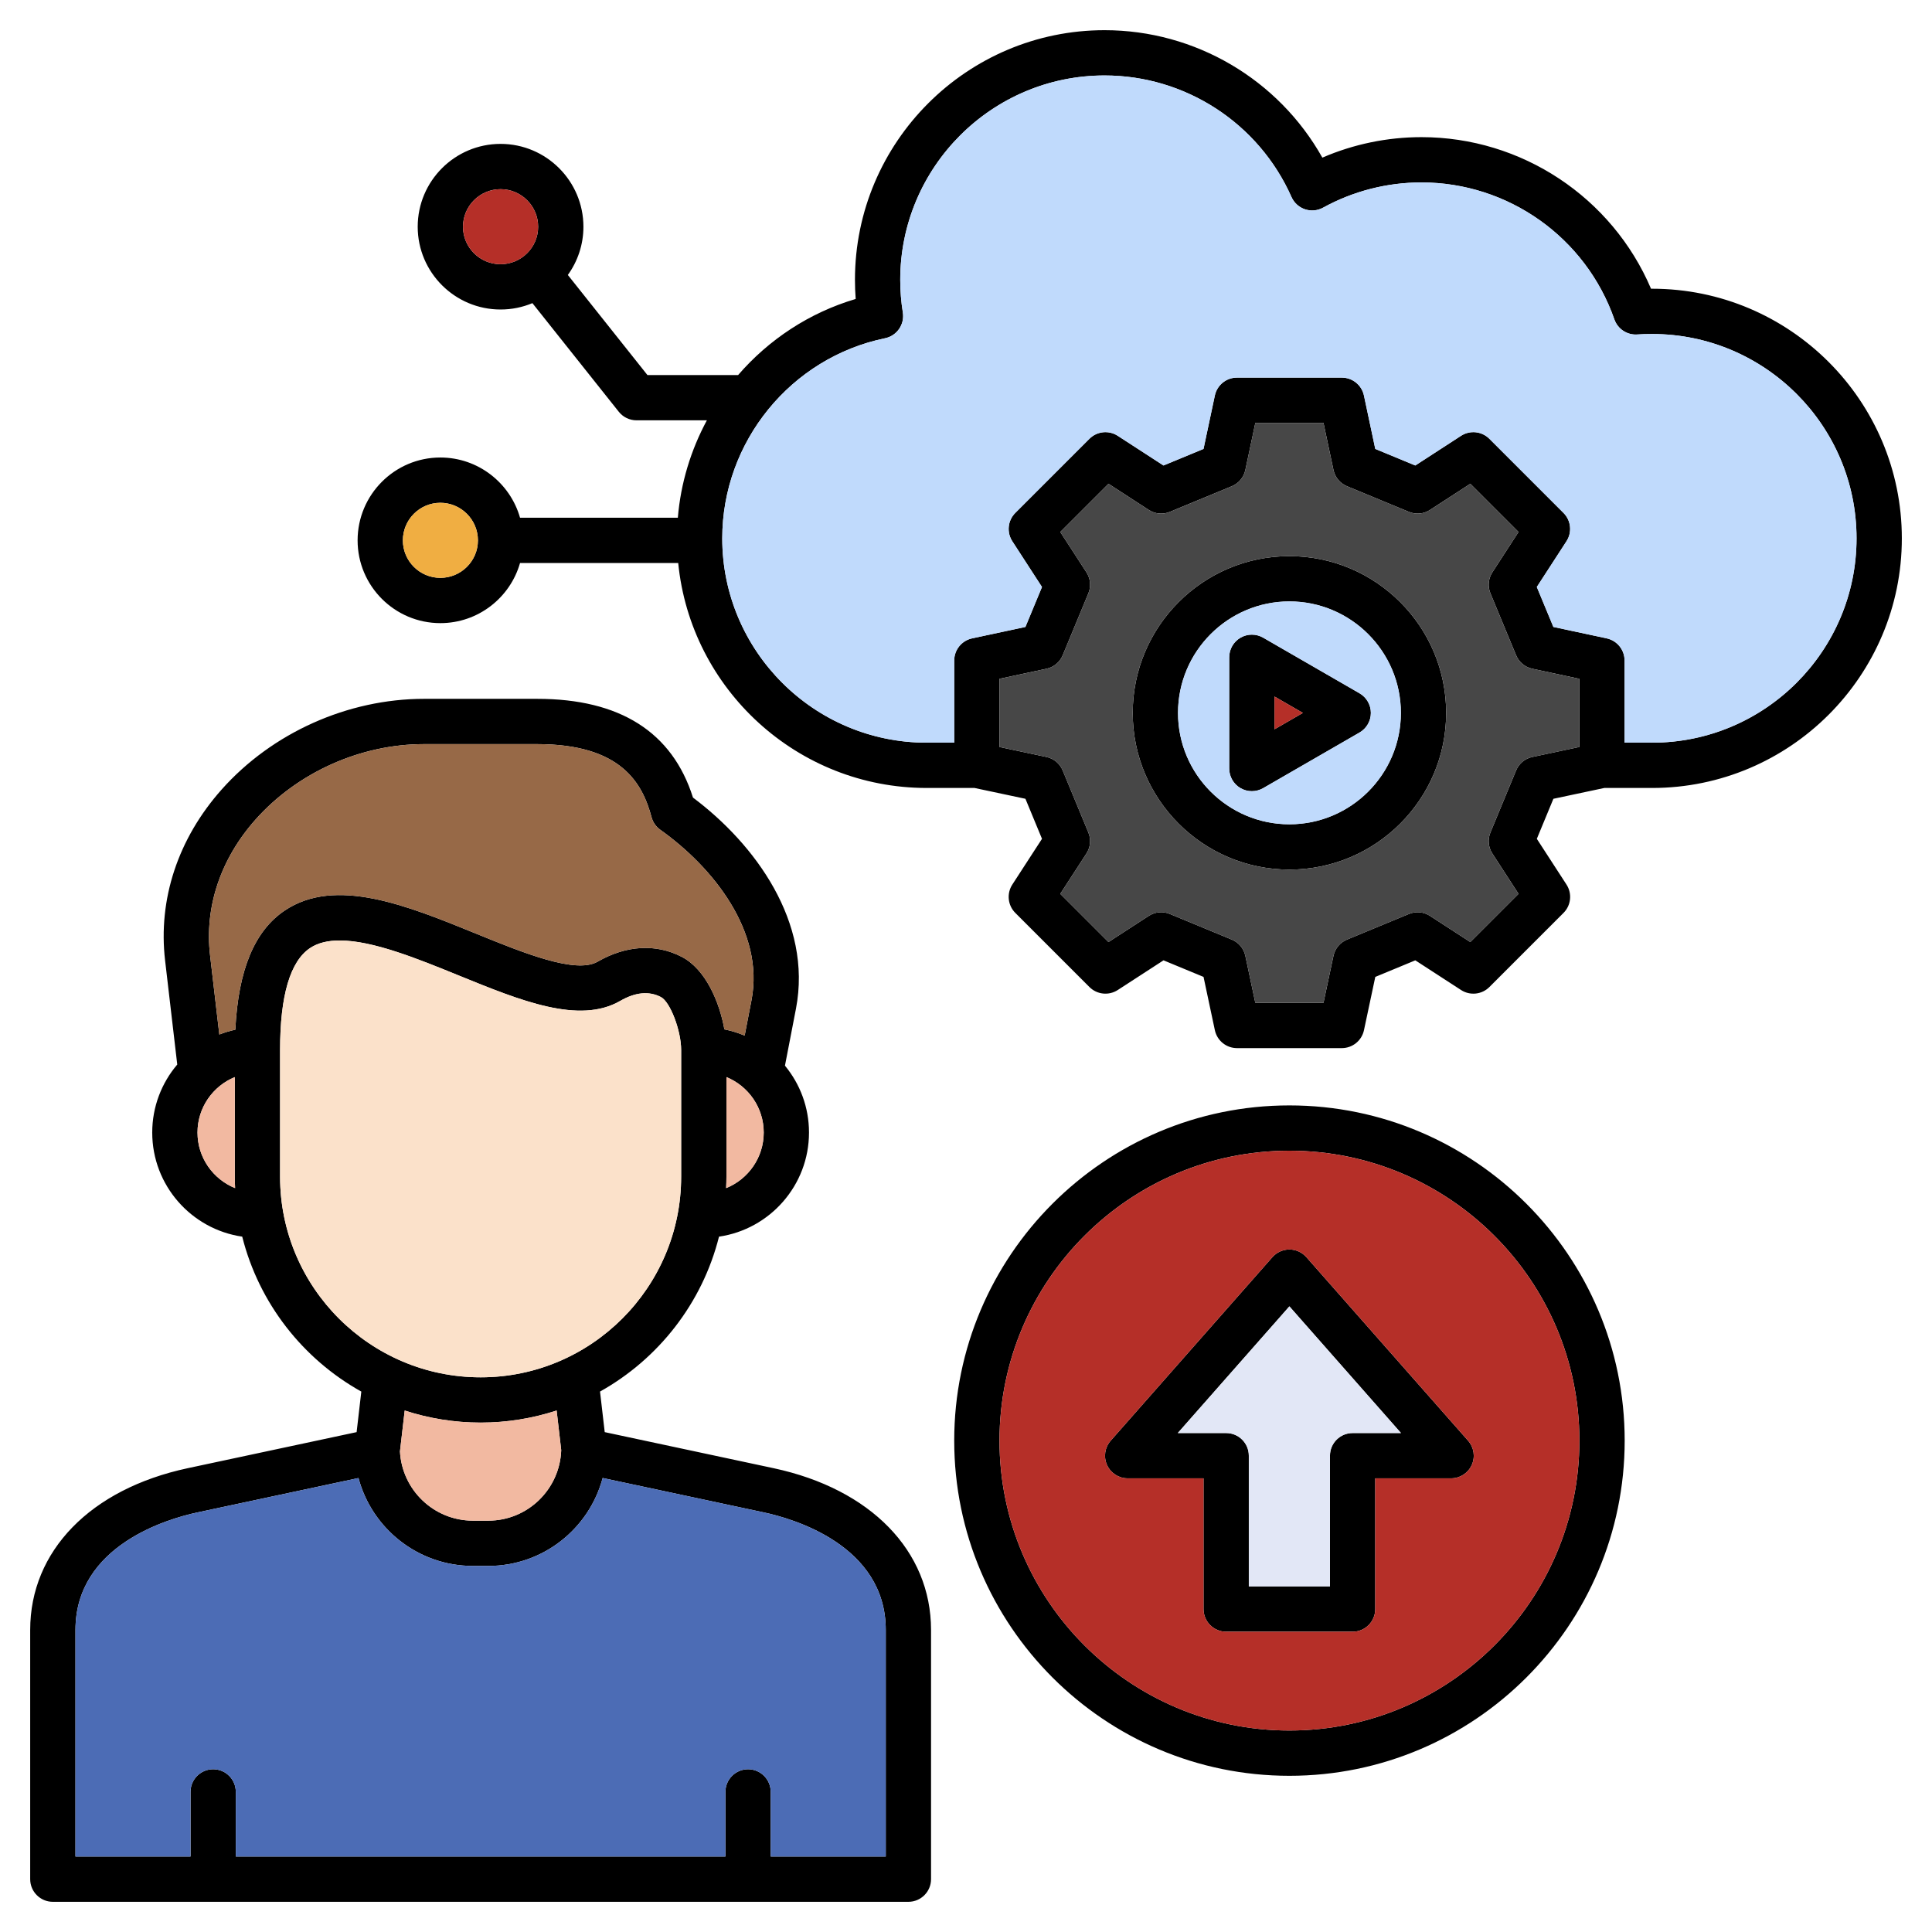 <svg xmlns="http://www.w3.org/2000/svg" id="Layer_1" height="512" viewBox="0 0 512 512" width="512"><path d="m205.026 389.09-44.769-9.561-1.245-10.753c15.49-8.649 27.106-23.433 31.533-41.052 13.469-1.961 23.848-13.583 23.848-27.588 0-6.725-2.393-12.901-6.372-17.722l2.919-15.106c4.405-22.94-10.906-43.668-27.292-55.94-5.485-17.368-19.368-26.17-41.3-26.17h-29.961c-20.209 0-40.267 8.986-53.652 24.037-11.567 13.006-16.887 29.108-14.979 45.335l3.218 27.544c-4.131 4.865-6.631 11.156-6.631 18.022 0 14.005 10.379 25.627 23.849 27.588 4.431 17.623 16.057 32.411 31.561 41.059l-1.244 10.746-44.771 9.561c-25.745 5.501-41.738 21.925-41.738 42.861v66.049c0 3.314 2.687 6 6 6h113.382 113.354c3.313 0 6-2.686 6-6v-66.049c0-20.932-15.981-37.355-41.71-42.861zm-12.592-74.227c.046-1.001.077-2.007.077-3.019v-26.406c5.791 2.373 9.883 8.063 9.883 14.699 0 6.664-4.129 12.372-9.96 14.726zm-140.092-14.726c0-6.635 4.093-12.326 9.883-14.698v26.406c0 1.012.031 2.018.077 3.019-5.83-2.355-9.96-8.063-9.96-14.727zm10.022-27.259c-1.459.313-2.874.744-4.239 1.276l-2.451-20.98c-1.502-12.781 2.77-25.553 12.028-35.963 11.145-12.531 27.849-20.012 44.686-20.012h29.961c22.283 0 27.906 10.347 30.316 19.361.361 1.351 1.182 2.533 2.322 3.342 13.97 9.923 27.656 26.993 24.171 45.137l-1.817 9.404c-1.709-.723-3.506-1.278-5.369-1.649-1.292-7.228-4.969-15.956-11.316-19.229-6.814-3.531-14.729-3.072-22.286 1.293-5.783 3.338-19.813-2.381-32.192-7.427-18.315-7.465-37.252-15.184-50.724-6.128-8.023 5.393-12.318 15.762-13.09 31.575zm11.861 38.966v-33.591c0-14.376 2.666-23.457 7.923-26.991 2.119-1.425 4.808-2.022 7.887-2.022 8.785 0 20.737 4.871 31.613 9.304 16.378 6.675 31.847 12.981 42.722 6.706 4.001-2.312 7.623-2.659 10.774-1.025 2.458 1.267 5.367 8.872 5.367 14.029v33.591c0 29.313-23.833 53.16-53.128 53.16-29.312-.001-53.158-23.848-53.158-53.161zm53.157 65.16c7.025 0 13.788-1.133 20.132-3.201l1.215 10.497c-.362 10.364-8.871 18.689-19.307 18.689h-4.11c-10.335 0-18.781-8.144-19.317-18.349l1.254-10.834c6.345 2.067 13.108 3.198 20.133 3.198zm107.354 114.996h-30.49v-17.131c0-3.314-2.687-6-6-6s-6 2.686-6 6v17.131h-64.864-64.892v-17.131c0-3.314-2.687-6-6-6s-6 2.686-6 6v17.131h-30.49v-60.049c0-22.488 24.68-29.51 32.244-31.126l42.759-9.131c3.572 13.396 15.805 23.295 30.31 23.295h4.11c14.497 0 26.721-9.905 30.287-23.306l42.809 9.142c7.558 1.617 32.218 8.642 32.218 31.126v60.049zm106.967-344.617c-22.893 0-41.517 18.638-41.517 41.547 0 22.894 18.625 41.519 41.517 41.519 22.908 0 41.545-18.625 41.545-41.519 0-22.909-18.637-41.547-41.545-41.547zm0 71.066c-16.276 0-29.517-13.242-29.517-29.519 0-16.292 13.241-29.547 29.517-29.547 16.291 0 29.545 13.255 29.545 29.547 0 16.277-13.254 29.519-29.545 29.519zm96.119-141.934c-.096 0-.19 0-.284 0-10.326-24.202-34.244-40.169-60.856-40.169-9.039 0-18 1.865-26.244 5.43-11.624-20.704-33.651-33.776-57.716-33.776-36.475 0-66.149 29.676-66.149 66.153 0 1.698.064 3.394.192 5.077-12.329 3.649-23.046 10.786-31.156 20.162h-24.033l-21.092-26.522c2.594-3.601 4.129-8.013 4.129-12.778 0-12.108-9.851-21.959-21.958-21.959s-21.958 9.851-21.958 21.959c0 12.093 9.851 21.931 21.958 21.931 2.988 0 5.837-.601 8.437-1.686l22.895 28.788c1.138 1.431 2.867 2.265 4.696 2.265h18.647c-4.235 7.854-6.929 16.608-7.696 25.815h-41.818c-2.618-9.2-11.091-15.959-21.118-15.959-12.092 0-21.93 9.851-21.93 21.959 0 12.093 9.838 21.931 21.93 21.931 10.025 0 18.496-6.747 21.116-15.931h41.919c3.296 33.418 31.569 59.614 65.852 59.614h12.664l13.5 2.869 4.39 10.609-7.864 12.123c-1.541 2.376-1.211 5.506.791 7.508l19.644 19.645c2.002 2.003 5.133 2.333 7.508.791l12.123-7.865 10.607 4.39 3 14.118c.589 2.771 3.036 4.753 5.869 4.753h27.779c2.833 0 5.28-1.982 5.869-4.753l3-14.117 10.607-4.39 12.122 7.865c2.376 1.541 5.507 1.212 7.509-.791l19.644-19.645c2.002-2.002 2.332-5.132.79-7.508l-7.864-12.123 4.391-10.609 13.499-2.869h12.664c36.49 0 66.178-29.676 66.178-66.153-.005-36.476-29.693-66.152-66.183-66.152zm-315.126-16.422c0-5.491 4.467-9.959 9.958-9.959s9.958 4.468 9.958 9.959c0 5.476-4.467 9.931-9.958 9.931s-9.958-4.455-9.958-9.931zm-6 93.045c-5.476 0-9.93-4.455-9.93-9.931 0-5.492 4.455-9.959 9.93-9.959 5.491 0 9.958 4.468 9.958 9.959 0 5.476-4.467 9.931-9.958 9.931zm301.832 44.824-12.452 2.647c-1.934.411-3.541 1.748-4.297 3.575l-6.804 16.441c-.755 1.824-.564 3.903.511 5.56l6.938 10.695-12.775 12.776-10.693-6.938c-1.656-1.074-3.736-1.265-5.56-.511l-16.44 6.803c-1.827.756-3.164 2.363-3.575 4.297l-2.646 12.454h-18.061l-2.647-12.454c-.411-1.934-1.748-3.541-3.574-4.297l-16.44-6.803c-1.826-.755-3.904-.564-5.56.51l-10.694 6.938-12.776-12.776 6.938-10.695c1.074-1.656 1.265-3.735.51-5.559l-6.803-16.441c-.755-1.827-2.363-3.164-4.296-3.575l-12.453-2.647v-18.07l12.462-2.669c1.929-.413 3.531-1.748 4.287-3.57l6.803-16.413c.756-1.825.566-3.905-.509-5.563l-6.938-10.695 12.776-12.776 10.694 6.938c1.656 1.075 3.735 1.266 5.56.51l16.44-6.803c1.827-.756 3.164-2.364 3.575-4.299l2.647-12.48h18.059l2.647 12.48c.41 1.935 1.748 3.543 3.575 4.299l16.44 6.803c1.821.754 3.902.565 5.56-.511l10.693-6.938 12.775 12.776-6.938 10.695c-1.075 1.657-1.266 3.738-.51 5.563l6.804 16.413c.756 1.822 2.357 3.156 4.286 3.569l12.462 2.669v18.072zm19.294-1.141h-7.294v-21.78c0-2.829-1.977-5.274-4.743-5.867l-14.125-3.025-4.39-10.588 7.863-12.121c1.542-2.376 1.212-5.505-.79-7.508l-19.643-19.646c-2.003-2.003-5.133-2.333-7.509-.791l-12.122 7.865-10.606-4.389-3.001-14.144c-.588-2.772-3.035-4.755-5.869-4.755h-27.779c-2.834 0-5.281 1.983-5.869 4.755l-3.001 14.145-10.606 4.389-12.123-7.865c-2.375-1.542-5.506-1.212-7.508.791l-19.644 19.645c-2.002 2.002-2.332 5.132-.791 7.508l7.863 12.122-4.389 10.588-14.125 3.025c-2.767.593-4.744 3.038-4.744 5.867v21.78h-7.294c-29.874 0-54.178-24.293-54.178-54.153 0-25.572 18.145-47.874 43.145-53.029 3.148-.649 5.225-3.664 4.711-6.837-.457-2.814-.688-5.724-.688-8.649 0-29.86 24.291-54.153 54.149-54.153 21.414 0 40.856 12.642 49.534 32.207.682 1.537 1.977 2.717 3.569 3.254 1.596.537 3.34.38 4.812-.432 7.931-4.371 16.937-6.682 26.045-6.682 23.013 0 43.564 14.583 51.14 36.287.897 2.573 3.412 4.22 6.134 4.004 1.088-.085 2.28-.123 3.867-.123 29.874 0 54.178 24.293 54.178 54.153s-24.305 54.152-54.179 54.152zm-96.119 96.125c-48.979 0-88.826 39.849-88.826 88.83s39.847 88.831 88.826 88.831c48.994 0 88.854-39.849 88.854-88.831 0-48.981-39.86-88.83-88.854-88.83zm0 165.661c-42.362 0-76.826-34.466-76.826-76.831s34.464-76.83 76.826-76.83c42.377 0 76.854 34.466 76.854 76.83s-34.477 76.831-76.854 76.831zm4.502-125.444c-1.139-1.293-2.779-2.033-4.502-2.033s-3.363.741-4.502 2.033l-42.859 48.644c-1.559 1.769-1.937 4.288-.966 6.437s3.11 3.53 5.468 3.53h20.106v34.65c0 3.314 2.687 6 6 6h33.504c3.313 0 6-2.686 6-6v-34.65h20.106c2.358 0 4.497-1.381 5.468-3.53s.593-4.667-.966-6.437zm12.25 46.61c-3.313 0-6 2.686-6 6v34.65h-21.505v-34.65c0-3.314-2.686-6-6-6h-12.823l29.576-33.568 29.575 33.568zm1.835-196.041-25.534-14.737c-1.855-1.072-4.144-1.073-6.001-.002-1.857 1.072-3.001 3.053-3.001 5.197v29.481c0 2.144 1.144 4.125 3.001 5.197.928.535 1.964.803 2.999.803 1.036 0 2.073-.268 3.002-.805l25.534-14.738c1.858-1.071 3.003-3.053 3.003-5.198s-1.146-4.126-3.003-5.198zm-22.536 9.542v-8.688l7.526 4.344z"></path><path d="m132.654 50.133c-5.491 0-9.958 4.468-9.958 9.959 0 5.476 4.467 9.931 9.958 9.931s9.958-4.455 9.958-9.931c.001-5.491-4.466-9.959-9.958-9.959z" fill="#b52f28"></path><path d="m116.696 133.247c-5.476 0-9.93 4.468-9.93 9.959 0 5.476 4.455 9.931 9.93 9.931 5.491 0 9.958-4.455 9.958-9.931 0-5.491-4.467-9.959-9.958-9.959z" fill="#f0ae42"></path><path d="m401.78 173.653-6.804-16.413c-.756-1.825-.565-3.906.51-5.563l6.938-10.695-12.775-12.776-10.693 6.938c-1.657 1.075-3.738 1.265-5.56.511l-16.44-6.803c-1.827-.756-3.165-2.364-3.575-4.299l-2.647-12.48h-18.059l-2.647 12.48c-.411 1.934-1.748 3.542-3.575 4.299l-16.44 6.803c-1.825.755-3.904.564-5.56-.51l-10.694-6.938-12.776 12.776 6.938 10.695c1.075 1.657 1.266 3.738.509 5.563l-6.803 16.413c-.755 1.822-2.358 3.156-4.287 3.57l-12.462 2.669v18.07l12.453 2.647c1.934.411 3.541 1.748 4.296 3.575l6.803 16.441c.755 1.824.564 3.903-.51 5.559l-6.938 10.695 12.776 12.776 10.694-6.938c1.656-1.074 3.734-1.266 5.56-.51l16.44 6.803c1.827.756 3.163 2.363 3.574 4.297l2.647 12.454h18.061l2.646-12.454c.411-1.934 1.748-3.541 3.575-4.297l16.44-6.803c1.823-.754 3.903-.564 5.56.511l10.693 6.938 12.775-12.776-6.938-10.695c-1.075-1.656-1.266-3.735-.511-5.56l6.804-16.441c.756-1.827 2.363-3.164 4.297-3.575l12.452-2.647v-18.07l-12.462-2.669c-1.927-.415-3.529-1.749-4.285-3.571zm-60.077 56.796c-22.893 0-41.517-18.625-41.517-41.519 0-22.909 18.625-41.547 41.517-41.547 22.908 0 41.545 18.638 41.545 41.547 0 22.894-18.637 41.519-41.545 41.519z" fill="#474747"></path><path d="m337.754 193.274 7.526-4.344-7.526-4.343z" fill="#b52f28"></path><path d="m437.822 88.515c-1.587 0-2.779.038-3.867.123-2.722.215-5.236-1.432-6.134-4.004-7.575-21.704-28.127-36.287-51.14-36.287-9.108 0-18.114 2.311-26.045 6.682-1.472.811-3.216.969-4.812.432-1.593-.537-2.888-1.717-3.569-3.254-8.677-19.565-28.12-32.207-49.533-32.207-29.858 0-54.149 24.293-54.149 54.153 0 2.925.231 5.835.688 8.649.514 3.173-1.563 6.188-4.711 6.837-25 5.156-43.145 27.458-43.145 53.029 0 29.86 24.304 54.153 54.178 54.153h7.294v-21.78c0-2.829 1.977-5.274 4.744-5.867l14.125-3.025 4.389-10.588-7.863-12.122c-1.541-2.376-1.211-5.506.791-7.508l19.644-19.645c2.002-2.003 5.133-2.333 7.508-.791l12.123 7.865 10.606-4.389 3.001-14.145c.588-2.772 3.035-4.755 5.869-4.755h27.779c2.834 0 5.281 1.983 5.869 4.755l3.001 14.144 10.606 4.389 12.122-7.865c2.376-1.542 5.506-1.212 7.509.791l19.644 19.645c2.002 2.002 2.332 5.132.79 7.508l-7.863 12.121 4.39 10.588 14.125 3.025c2.767.593 4.743 3.038 4.743 5.867v21.78h7.294c29.874 0 54.178-24.293 54.178-54.153s-24.305-54.151-54.179-54.151z" fill="#c0dafc"></path><path d="m341.703 159.383c-16.276 0-29.517 13.255-29.517 29.547 0 16.277 13.241 29.519 29.517 29.519 16.291 0 29.545-13.242 29.545-29.519 0-16.292-13.254-29.547-29.545-29.547zm18.587 34.745-25.534 14.738c-.929.537-1.966.805-3.002.805-1.035 0-2.071-.268-2.999-.803-1.857-1.072-3.001-3.053-3.001-5.197v-29.481c0-2.144 1.144-4.125 3.001-5.197s4.146-1.071 6.001.002l25.534 14.737c1.857 1.071 3.003 3.053 3.003 5.198s-1.145 4.127-3.003 5.198z" fill="#c0dafc"></path><path d="m180.511 311.844v-33.591c0-5.157-2.909-12.761-5.367-14.029-3.151-1.633-6.773-1.287-10.774 1.025-10.875 6.275-26.343-.031-42.722-6.706-10.876-4.433-22.828-9.304-31.613-9.304-3.079 0-5.768.598-7.887 2.022-5.257 3.534-7.923 12.615-7.923 26.991v33.591c0 29.313 23.846 53.16 53.157 53.16 29.295.001 53.129-23.846 53.129-53.159z" fill="#fbe1ca"></path><path d="m50.49 474.869c0-3.314 2.687-6 6-6s6 2.686 6 6v17.131h64.892 64.864v-17.131c0-3.314 2.687-6 6-6s6 2.686 6 6v17.131h30.49v-60.049c0-22.484-24.66-29.509-32.218-31.126l-42.809-9.142c-3.565 13.402-15.79 23.306-30.287 23.306h-4.11c-14.505 0-26.738-9.899-30.31-23.295l-42.759 9.131c-7.563 1.617-32.243 8.638-32.243 31.126v60.049h30.49z" fill="#4c6cb5"></path><path d="m192.511 285.438v26.406c0 1.012-.031 2.018-.077 3.019 5.831-2.354 9.96-8.063 9.96-14.727 0-6.635-4.093-12.325-9.883-14.698z" fill="#f2b9a1"></path><path d="m126.177 247.431c12.379 5.045 26.41 10.764 32.192 7.427 7.557-4.365 15.472-4.824 22.286-1.293 6.347 3.273 10.024 12.001 11.316 19.229 1.863.371 3.659.926 5.369 1.649l1.817-9.404c3.484-18.144-10.201-35.214-24.171-45.137-1.14-.81-1.961-1.992-2.322-3.342-2.41-9.014-8.033-19.361-30.316-19.361h-29.961c-16.836 0-33.541 7.481-44.686 20.012-9.258 10.41-13.53 23.183-12.028 35.963l2.451 20.98c1.365-.533 2.78-.963 4.239-1.276.772-15.812 5.066-26.182 13.088-31.575 13.473-9.056 32.411-1.337 50.726 6.128z" fill="#976947"></path><path d="m107.25 373.806-1.254 10.834c.536 10.205 8.982 18.349 19.317 18.349h4.11c10.436 0 18.945-8.325 19.307-18.689l-1.215-10.497c-6.344 2.068-13.107 3.201-20.132 3.201s-13.789-1.131-20.133-3.198z" fill="#f2b9a1"></path><path d="m312.127 379.773h12.823c3.313 0 6 2.686 6 6v34.65h21.505v-34.65c0-3.314 2.687-6 6-6h12.823l-29.575-33.568z" fill="#e2e7f6"></path><path d="m341.703 304.946c-42.362 0-76.826 34.466-76.826 76.83s34.464 76.831 76.826 76.831c42.377 0 76.854-34.466 76.854-76.831s-34.477-76.83-76.854-76.83zm48.326 83.297c-.971 2.149-3.109 3.53-5.468 3.53h-20.106v34.65c0 3.314-2.687 6-6 6h-33.504c-3.313 0-6-2.686-6-6v-34.65h-20.106c-2.358 0-4.498-1.381-5.468-3.53s-.592-4.667.966-6.437l42.859-48.644c1.139-1.293 2.779-2.033 4.502-2.033s3.363.741 4.502 2.033l42.858 48.644c1.558 1.77 1.936 4.288.965 6.437z" fill="#b52f28"></path><path d="m62.225 285.438c-5.79 2.373-9.883 8.063-9.883 14.698 0 6.664 4.129 12.372 9.959 14.726-.046-1.001-.077-2.007-.077-3.019v-26.405z" fill="#f2b9a1"></path></svg>